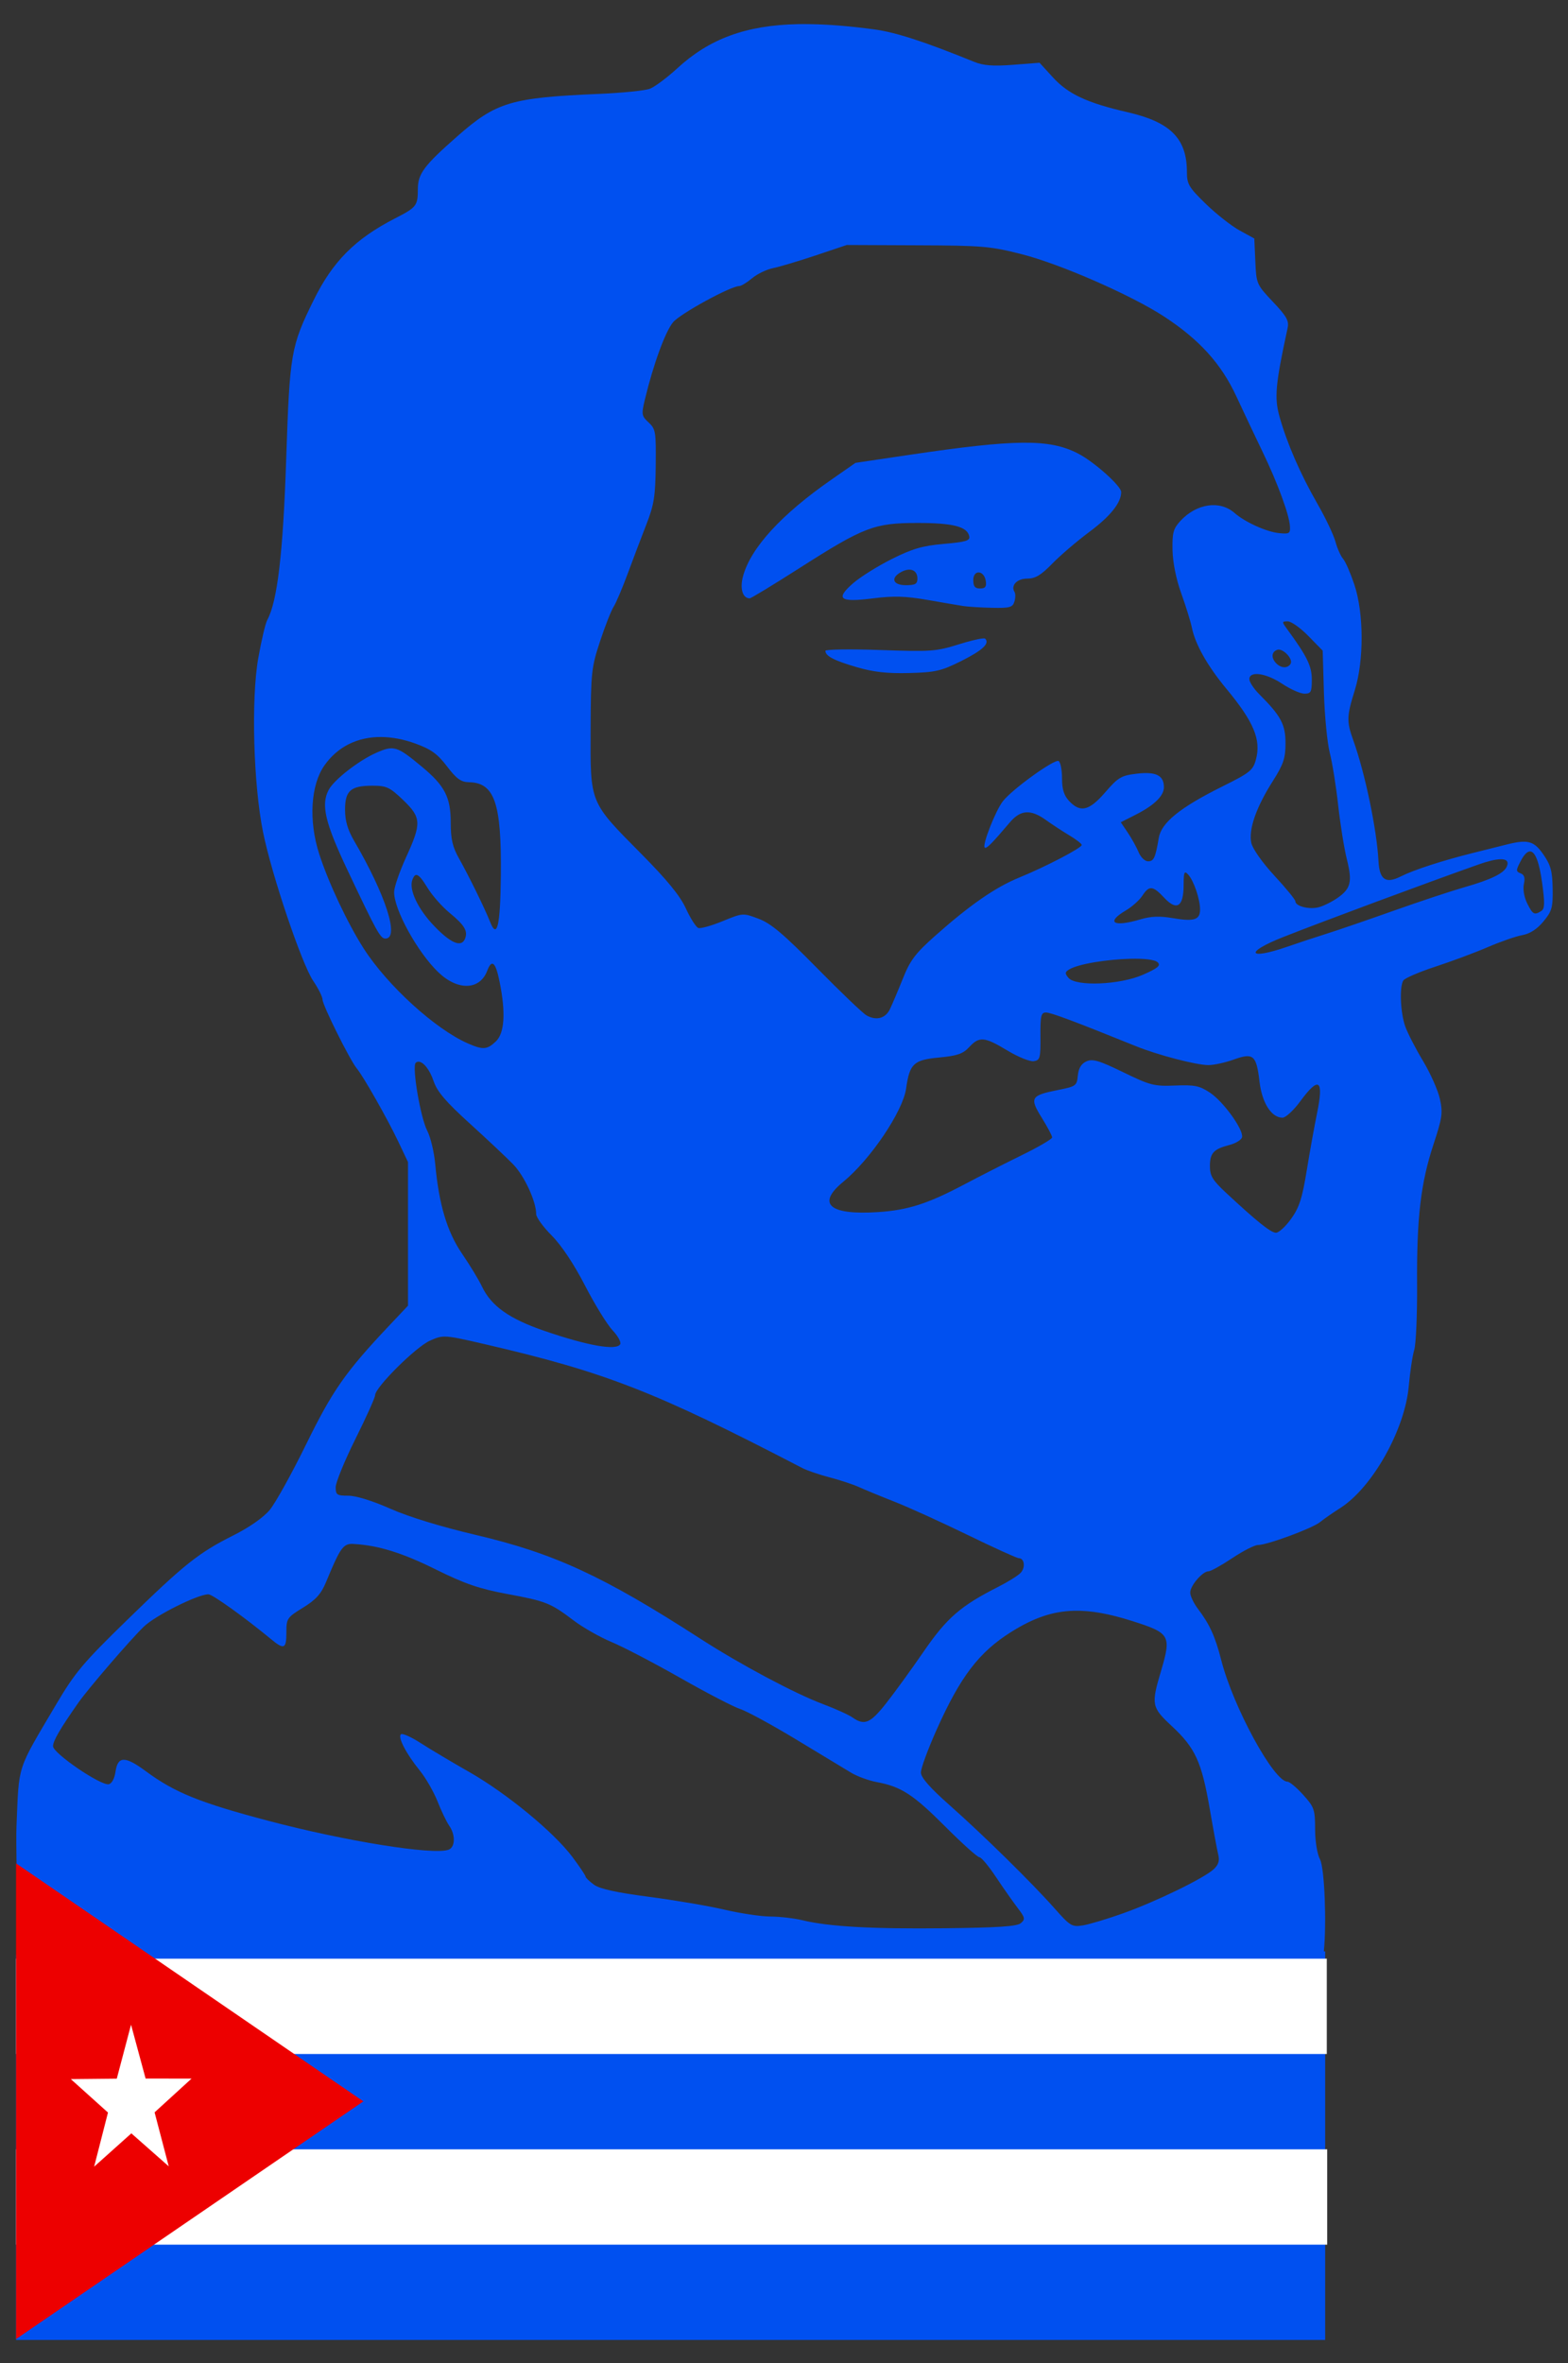 <?xml version="1.0" encoding="UTF-8" standalone="no"?>
<!-- Created with Inkscape (http://www.inkscape.org/) -->

<svg
   xmlns:dc="http://purl.org/dc/elements/1.1/"
   xmlns:cc="http://creativecommons.org/ns#"
   xmlns:rdf="http://www.w3.org/1999/02/22-rdf-syntax-ns#"
   xmlns:svg="http://www.w3.org/2000/svg"
   xmlns="http://www.w3.org/2000/svg"
   xmlns:sodipodi="http://sodipodi.sourceforge.net/DTD/sodipodi-0.dtd"
   xmlns:inkscape="http://www.inkscape.org/namespaces/inkscape"
   width="467.551"
   height="704.544"
   id="svg3465"
   version="1.1"
   inkscape:version="0.47 r22583"
   sodipodi:docname="Neues Dokument 15">
  <rect width="100%" height="100%" fill="#333333" stroke="none"/>
  <defs
     id="defs3467">
    <inkscape:perspective
       sodipodi:type="inkscape:persp3d"
       inkscape:vp_x="0 : 526.18109 : 1"
       inkscape:vp_y="0 : 1000 : 0"
       inkscape:vp_z="744.09448 : 526.18109 : 1"
       inkscape:persp3d-origin="372.04724 : 350.78739 : 1"
       id="perspective3473" />
    <inkscape:perspective
       id="perspective3483"
       inkscape:persp3d-origin="0.5 : 0.33333333 : 1"
       inkscape:vp_z="1 : 0.5 : 1"
       inkscape:vp_y="0 : 1000 : 0"
       inkscape:vp_x="0 : 0.5 : 1"
       sodipodi:type="inkscape:persp3d" />
    <inkscape:perspective
       id="perspective3499"
       inkscape:persp3d-origin="0.5 : 0.33333333 : 1"
       inkscape:vp_z="1 : 0.5 : 1"
       inkscape:vp_y="0 : 1000 : 0"
       inkscape:vp_x="0 : 0.5 : 1"
       sodipodi:type="inkscape:persp3d" />
    <inkscape:perspective
       id="perspective3571"
       inkscape:persp3d-origin="531.495 : 236.22034 : 1"
       inkscape:vp_z="1062.99 : 354.33051 : 1"
       inkscape:vp_y="0 : 1000 : 0"
       inkscape:vp_x="0 : 354.33051 : 1"
       sodipodi:type="inkscape:persp3d" />
  </defs>
  <sodipodi:namedview
     id="base"
     pagecolor="#ffffff"
     bordercolor="#666666"
     borderopacity="1.0"
     inkscape:pageopacity="0.0"
     inkscape:pageshadow="2"
     inkscape:zoom="0.7"
     inkscape:cx="42.827307"
     inkscape:cy="320.83406"
     inkscape:document-units="px"
     inkscape:current-layer="layer1"
     showgrid="false"
     inkscape:window-width="927"
     inkscape:window-height="726"
     inkscape:window-x="10"
     inkscape:window-y="107"
     inkscape:window-maximized="0" />
  <g
     inkscape:label="Ebene 1"
     inkscape:groupmode="layer"
     id="layer1"
     transform="translate(-167.025,-148.581)">
    <g
       id="g3590"
       transform="matrix(0.98,0,0,0.98,8.127,10.156)">
      <path
         sodipodi:nodetypes="csssssssssssssscccccssssssccccccssssssssssssssssssssssssssssssssssssssscccssscccssscccssssssssssssssssscccsssssssssssssssssssssssssssssssssssccccccsssssssssssssssssssccssssccssscccccssssssssssssssssccssssssssccsssccssssssssssssssssssssssssssccssssssccsssssssccsssssssssccsssssccssssccssssssssssssssssssssssssssssssssccssssssssssssssccsssssssssssssssssssssccsssssssssssssssssssssssssssssssssssssssssssccsssssssssssssc"
         id="rect149"
         d="m 405,148.594 c -16.058,0.323 -27.122,4.555 -36.75,13.406 -3.121,2.869 -6.889,5.685 -8.375,6.25 -1.486,0.565 -8.39,1.264 -15.375,1.562 -26.918,1.149 -31.348,2.469 -43.219,12.906 -10.158,8.931 -11.982,11.388 -12,16.031 -0.019,5.131 -0.367,5.558 -7,8.969 -12.082,6.212 -18.886,13.054 -24.656,24.75 -6.99,14.167 -7.325,16.117 -8.406,48.531 -0.954,28.604 -2.689,43.244 -5.75,48.844 -0.581,1.063 -1.807,6.32 -2.75,11.656 -2.197,12.434 -1.481,38.432 1.469,52.969 2.631,12.968 11.766,40.049 15.25,45.188 1.542,2.274 2.834,4.839 2.844,5.719 0.019,1.706 8.323,18.393 10.406,20.906 2.041,2.463 9.446,15.529 12.625,22.25 l 2.969,6.25 0,21.844 0,21.844 -5.812,6.156 c -13.218,14.006 -17.161,19.656 -25.188,36.031 -4.349,8.872 -9.33,17.851 -11.062,19.938 -1.937,2.334 -6.197,5.304 -11.062,7.75 -10.664,5.362 -14.844,8.705 -32.406,25.812 -13.308,12.963 -15.778,15.886 -21.531,25.625 -12.137,20.546 -11.251,17.89 -12.062,37 -0.225,5.311 0.312,20.714 0.164,39.378 l -0.289,-0.253 0,117.219 398.312,0 0,-118.219 -0.406,0 c 0.859,-8.363 0.247,-25.278 -1.156,-27.969 -0.87,-1.668 -1.5,-5.533 -1.5,-9.25 0,-5.929 -0.266,-6.688 -3.625,-10.406 -1.989,-2.202 -4.128,-4 -4.781,-4 -4.143,0 -16.52,-22.717 -20.156,-37 -1.825,-7.168 -3.551,-10.932 -7.094,-15.594 -1.293,-1.702 -2.344,-3.925 -2.344,-4.938 0,-2.107 3.752,-6.469 5.562,-6.469 0.666,0 3.924,-1.8 7.219,-4 3.295,-2.2 6.813,-4.003 7.844,-4 2.791,0.007 16.574,-5.08 18.875,-6.969 1.1,-0.903 3.872,-2.826 6.156,-4.281 9.748,-6.209 19.663,-23.822 20.844,-37.062 0.384,-4.307 1.117,-9.257 1.656,-11 0.539,-1.743 0.935,-10.673 0.875,-19.844 -0.135,-20.403 1.102,-30.923 5,-42.75 2.665,-8.086 2.88,-9.568 1.938,-13.812 -0.581,-2.618 -2.885,-7.812 -5.125,-11.531 -2.24,-3.719 -4.672,-8.444 -5.406,-10.5 -1.487,-4.166 -1.822,-12.065 -0.594,-14 0.439,-0.692 4.804,-2.577 9.719,-4.188 4.915,-1.611 12.088,-4.278 15.938,-5.938 3.85,-1.659 8.575,-3.315 10.5,-3.656 2.321,-0.411 4.489,-1.784 6.438,-4.125 2.619,-3.146 2.934,-4.233 2.844,-10 -0.083,-5.313 -0.577,-7.18 -2.812,-10.406 -2.923,-4.218 -4.78,-4.682 -11.469,-2.969 -1.925,0.493 -6.425,1.604 -10,2.5 -9.477,2.375 -18.024,5.164 -21.906,7.125 -4.617,2.333 -6.516,1.014 -6.812,-4.688 -0.496,-9.548 -4.099,-26.812 -7.688,-36.781 -2.032,-5.644 -1.987,-7.283 0.469,-15.125 2.842,-9.074 2.776,-23.539 -0.125,-32.188 -1.164,-3.469 -2.683,-6.987 -3.406,-7.812 -0.723,-0.825 -1.78,-3.175 -2.344,-5.25 -0.564,-2.075 -3.024,-7.25 -5.469,-11.5 -5.177,-9.001 -9.266,-18.412 -11.531,-26.469 -1.627,-5.788 -1.279,-9.83 2.438,-26.969 0.489,-2.255 -0.244,-3.564 -4.469,-8.031 -4.965,-5.25 -5.049,-5.495 -5.344,-12.312 l -0.312,-6.938 -4.5,-2.469 c -2.475,-1.362 -7.088,-4.989 -10.25,-8.062 -5.147,-5.002 -5.75,-6.005 -5.75,-9.656 0,-10.197 -4.949,-15.214 -18,-18.219 -12.474,-2.872 -18.161,-5.542 -22.844,-10.688 l -4,-4.375 -8.062,0.625 c -6.101,0.47 -9.02,0.243 -11.844,-0.906 -15.028,-6.118 -23.768,-8.961 -30.25,-9.844 -7.439,-1.014 -14.048,-1.556 -20,-1.625 -1.116,-0.013 -2.211,-0.022 -3.281,0 z m 14.781,67.188 21.5,0.094 c 19.94,0.073 22.262,0.281 32,2.781 11.613,2.981 33.137,12.41 43.031,18.875 10.823,7.072 17.428,14.396 22.062,24.406 2.256,4.874 5.85,12.444 7.969,16.844 4.536,9.418 8.053,18.992 8.281,22.5 0.148,2.277 -0.148,2.47 -3.312,2.156 -3.791,-0.375 -10.37,-3.344 -13.531,-6.125 -4.486,-3.947 -11.584,-2.901 -16.5,2.438 -2.144,2.328 -2.487,3.588 -2.375,8.875 0.08,3.787 1.103,8.856 2.656,13.156 1.391,3.85 2.857,8.575 3.25,10.5 1.025,5.025 4.75,11.601 10.469,18.5 8.351,10.074 10.621,15.512 9,21.531 -0.889,3.302 -1.822,4.029 -10.25,8.219 -12.848,6.387 -18.535,10.999 -19.312,15.625 -1.025,6.095 -1.5,7.125 -3.281,7.125 -0.942,0 -2.218,-1.238 -2.844,-2.75 -0.626,-1.512 -2.101,-4.179 -3.281,-5.938 l -2.156,-3.188 4.312,-2.188 c 5.783,-2.903 8.812,-5.8 8.812,-8.469 0,-3.599 -2.391,-4.812 -8.25,-4.125 -4.73,0.555 -5.67,1.115 -9.594,5.656 -4.885,5.654 -7.575,6.3 -10.969,2.688 -1.586,-1.688 -2.188,-3.564 -2.188,-6.938 0,-2.545 -0.467,-4.901 -1.031,-5.25 -1.19,-0.735 -14.049,8.515 -16.938,12.188 -2.228,2.832 -6.356,13.332 -5.562,14.125 0.508,0.508 2.103,-1.121 7.688,-7.688 3.243,-3.813 6.316,-4.007 10.938,-0.688 1.869,1.342 5.094,3.453 7.156,4.688 2.062,1.234 3.75,2.542 3.75,2.906 0,0.898 -10.989,6.634 -19,9.906 -7.279,2.973 -15.014,8.323 -25.656,17.781 -6.014,5.345 -7.561,7.417 -9.812,13.062 -1.473,3.693 -3.245,7.844 -3.906,9.219 -1.352,2.81 -4.141,3.561 -7.125,1.875 -1.1,-0.622 -7.85,-7.082 -15,-14.344 -10.194,-10.354 -14.016,-13.61 -17.781,-15.031 -4.799,-1.811 -4.823,-1.815 -11,0.719 -3.399,1.394 -6.725,2.324 -7.406,2.062 -0.681,-0.261 -2.38,-2.915 -3.75,-5.906 C 369.069,413.78 365.167,408.993 357.25,401 c -15.798,-15.949 -15.493,-15.187 -15.406,-37.719 0.067,-17.446 0.25,-18.973 2.875,-26.938 1.531,-4.645 3.389,-9.37 4.125,-10.5 0.736,-1.13 2.655,-5.662 4.281,-10.062 1.626,-4.4 4.185,-11.15 5.688,-15 2.341,-5.997 2.743,-8.564 2.844,-17.938 0.109,-10.202 -0.017,-11.079 -2.156,-13.062 -2.156,-1.999 -2.238,-2.429 -1.125,-7.062 2.556,-10.64 6.215,-20.648 8.562,-23.438 2.219,-2.637 17.518,-11 20.125,-11 0.583,0 2.352,-1.071 3.906,-2.375 1.555,-1.304 4.388,-2.673 6.312,-3.062 1.925,-0.389 7.775,-2.131 13,-3.875 l 9.5,-3.188 z m 53.531,60.156 c -7.702,0.07 -18.388,1.3 -34.688,3.719 l -16.188,2.406 -7.312,5.094 c -15.259,10.605 -24.589,20.801 -26.906,29.406 -1.009,3.746 -0.117,6.719 2.031,6.719 0.403,0 7.207,-4.131 15.125,-9.188 19.683,-12.571 22.784,-13.739 35.906,-13.75 10.844,-0.009 15.208,1.117 15.781,4.094 0.251,1.305 -1.131,1.704 -7.75,2.281 -6.517,0.569 -9.558,1.463 -15.812,4.594 -4.262,2.133 -9.564,5.437 -11.75,7.344 -5.558,4.846 -4.149,5.92 6.062,4.625 6.182,-0.784 9.843,-0.686 16.469,0.469 4.68,0.816 9.625,1.662 11,1.875 1.375,0.213 5.287,0.456 8.688,0.531 5.361,0.118 6.265,-0.117 6.812,-1.844 0.348,-1.095 0.375,-2.432 0.062,-2.938 -1.243,-2.011 0.718,-4.094 3.844,-4.094 2.465,0 4.175,-1.026 7.625,-4.562 2.452,-2.513 7.517,-6.846 11.25,-9.625 6.43,-4.786 9.719,-8.884 9.719,-12.156 0,-1.848 -8.289,-9.245 -13.188,-11.75 -4.361,-2.23 -9.08,-3.321 -16.781,-3.25 z M 438.5,314.562 c 0.215,-0.018 0.429,-0.02 0.625,0 1.31,0.136 2.156,1.091 2.156,2.688 0,1.655 -0.649,2.031 -3.5,2.031 -4.016,0 -4.786,-2.222 -1.406,-4.031 0.761,-0.408 1.479,-0.633 2.125,-0.688 z m 21.188,0.844 c 0.977,-0.145 2.14,0.787 2.406,2.656 0.243,1.701 -0.178,2.219 -1.75,2.219 -1.557,0 -2.062,-0.627 -2.062,-2.562 0,-1.436 0.646,-2.199 1.406,-2.312 z m 94.281,14.875 c 1.053,0 3.852,1.994 6.25,4.438 l 4.375,4.469 0.375,12.781 c 0.212,7.044 1.009,15.287 1.781,18.312 0.772,3.025 1.929,10.225 2.562,16 0.634,5.775 1.826,13.143 2.625,16.344 1.718,6.878 1.231,8.906 -2.719,11.719 -1.62,1.153 -4.172,2.44 -5.688,2.875 -2.901,0.832 -7.25,-0.236 -7.25,-1.781 0,-0.501 -2.873,-3.999 -6.375,-7.781 -3.667,-3.961 -6.641,-8.194 -7.031,-9.969 -0.887,-4.04 1.465,-10.8 6.469,-18.688 3.323,-5.237 3.929,-7.06 3.938,-11.625 0.01,-5.721 -1.396,-8.334 -7.969,-14.906 -1.668,-1.668 -3.031,-3.726 -3.031,-4.594 0,-2.588 5.046,-1.887 10,1.406 2.475,1.645 5.513,2.998 6.75,3 1.986,0.004 2.25,-0.483 2.25,-4.281 0,-4.129 -1.437,-7.075 -7.594,-15.469 -1.558,-2.124 -1.526,-2.25 0.281,-2.25 z m -92.344,5.188 c -0.144,-0.01 -0.336,0.01 -0.562,0.031 -1.358,0.129 -4.155,0.82 -7.219,1.781 -6.937,2.176 -8.53,2.267 -24,1.719 -9.111,-0.323 -16.562,-0.195 -16.562,0.25 0,1.581 2.659,2.966 9.531,4.969 5.144,1.499 9.321,1.955 15.969,1.781 7.993,-0.209 9.757,-0.613 15.844,-3.656 6.461,-3.231 8.725,-5.337 7.281,-6.781 -0.043,-0.043 -0.138,-0.084 -0.281,-0.094 z m 89.406,3.406 c 1.775,-0.159 4.639,2.955 3.781,4.344 -0.872,1.411 -2.828,1.36 -4.312,-0.125 -1.609,-1.609 -1.535,-3.464 0.188,-4.125 0.107,-0.041 0.225,-0.083 0.344,-0.094 z M 278.188,365.469 c 3.267,0.034 6.77,0.685 10.375,2 4.767,1.738 6.705,3.14 9.594,6.938 2.882,3.788 4.249,4.767 6.656,4.812 7.839,0.147 9.951,6.373 9.719,28.469 -0.16,15.224 -1.135,19.453 -3.281,14 -1.576,-4.004 -6.479,-14.008 -9.469,-19.312 -1.936,-3.434 -2.5,-5.83 -2.5,-10.875 0,-7.703 -1.794,-11.195 -8.781,-17 -7.609,-6.322 -8.535,-6.595 -13.906,-4.219 -5.337,2.361 -12.786,8.165 -14.438,11.25 -2.412,4.507 -1.125,9.974 5.656,24.312 8.961,18.946 10.046,20.938 11.594,20.938 4.361,0 0.151,-13.145 -9.531,-29.75 -1.959,-3.359 -2.75,-6.106 -2.75,-9.438 0,-5.801 1.718,-7.312 8.344,-7.312 4.288,0 5.269,0.47 9.312,4.344 5.572,5.339 5.652,7.057 0.938,17.375 -1.961,4.293 -3.609,9.019 -3.656,10.531 -0.163,5.229 7.093,18.431 13.469,24.531 5.896,5.642 12.595,5.445 14.844,-0.469 1.408,-3.704 2.567,-2.67 3.781,3.375 1.907,9.496 1.498,15.633 -1.188,18.156 -2.651,2.49 -3.89,2.563 -8.469,0.562 -9.913,-4.332 -24.499,-17.621 -31.719,-28.906 C 267.901,422.153 262.06,409.745 259.25,401 c -3.242,-10.088 -2.584,-20.922 1.594,-26.875 4.047,-5.765 10.156,-8.73 17.344,-8.656 z m 349.594,34.812 c 1.5,0.141 2.708,3.29 3.562,9.438 0.881,6.335 0.818,8.01 -0.25,8.688 -2.099,1.331 -2.577,1.072 -4.281,-2.344 -0.938,-1.881 -1.341,-4.322 -1,-5.875 0.415,-1.887 0.127,-2.817 -1,-3.25 -1.442,-0.553 -1.45,-0.882 -0.031,-3.625 1.094,-2.115 2.1,-3.116 3,-3.031 z m -9.219,2.375 c 1.92,-0.072 2.669,0.627 2.094,2.125 -0.808,2.107 -4.71,4.038 -13,6.406 -3.779,1.08 -13.4,4.26 -21.375,7.094 -7.975,2.834 -17.2,6 -20.5,7.031 -3.3,1.031 -8.658,2.812 -11.906,3.938 -12.091,4.19 -13.206,1.777 -1.344,-2.906 C 564.737,421.525 595.628,410.05 612,404.25 c 2.864,-1.015 5.069,-1.538 6.562,-1.594 z m -95.688,4.031 c 0.19,0.042 0.452,0.272 0.781,0.625 1.702,1.821 3.625,7.487 3.625,10.656 0,3.14 -1.842,3.714 -8.344,2.594 -3.9,-0.672 -6.606,-0.575 -9.781,0.375 -8.25,2.467 -10.694,0.973 -4.438,-2.719 1.88,-1.109 4.117,-3.121 5,-4.469 2.095,-3.197 3.178,-3.1 6.688,0.656 3.801,4.069 5.875,2.681 5.875,-3.938 0,-2.458 0.094,-3.579 0.438,-3.75 0.052,-0.026 0.093,-0.045 0.156,-0.031 z m -234.094,0.75 c 0.765,-0.039 1.804,1.224 3.5,4 1.375,2.25 4.367,5.645 6.656,7.531 4.516,3.722 5.609,5.492 4.719,7.812 -1.074,2.799 -4.27,1.516 -9.344,-3.75 -5.032,-5.223 -7.841,-11.152 -6.688,-14.156 0.35,-0.912 0.697,-1.414 1.156,-1.438 z m 217.25,25.5 c 4.123,-0.105 7.507,0.23 8.375,1.094 0.975,0.97 0.044,1.754 -4.469,3.75 -7.003,3.097 -20.469,3.649 -22.719,0.938 -1.084,-1.306 -1.065,-1.725 0.125,-2.469 2.872,-1.795 11.816,-3.138 18.688,-3.312 z m -25.625,16.344 c 1.525,0 8.76,2.722 27.375,10.25 6.641,2.686 18.264,5.723 22,5.75 1.65,0.012 5.136,-0.751 7.75,-1.688 5.986,-2.145 6.884,-1.386 7.844,6.75 0.761,6.456 3.626,10.938 7,10.938 0.957,0 3.388,-2.25 5.406,-5 5.675,-7.73 7.212,-6.628 5.094,3.656 -0.776,3.769 -2.188,11.569 -3.125,17.344 -1.378,8.493 -2.282,11.312 -4.75,14.75 -1.678,2.337 -3.756,4.263 -4.625,4.25 -1.577,-0.023 -5.768,-3.384 -15.125,-12.094 -4.123,-3.838 -4.969,-5.192 -4.969,-8.125 0,-4.036 1.099,-5.234 6,-6.5 1.924,-0.497 3.626,-1.567 3.781,-2.375 0.447,-2.319 -5.705,-10.834 -9.781,-13.531 -3.185,-2.108 -4.696,-2.398 -10.625,-2.156 -6.38,0.26 -7.551,-0.059 -15.781,-4.062 -7.364,-3.582 -9.307,-4.138 -11.188,-3.281 -1.559,0.71 -2.376,2.072 -2.594,4.312 -0.303,3.122 -0.557,3.296 -6.125,4.406 -8.208,1.636 -8.625,2.354 -4.844,8.438 1.743,2.804 3.156,5.49 3.156,5.969 0,0.478 -4.162,2.918 -9.25,5.406 -5.088,2.488 -13.016,6.532 -17.625,8.969 -11.085,5.86 -17.081,7.754 -26.125,8.344 -14.817,0.966 -18.77,-2.493 -10.562,-9.219 8.277,-6.782 18.148,-21.429 19.125,-28.375 1.065,-7.567 2.291,-8.712 10.062,-9.438 5.487,-0.512 7.236,-1.119 9.125,-3.156 3.082,-3.324 4.625,-3.19 11.625,1.031 3.237,1.952 6.837,3.416 8,3.25 1.937,-0.276 2.121,-0.92 2.062,-7.562 -0.055,-6.252 0.184,-7.25 1.688,-7.25 z M 289.531,464.25 c 1.436,0.042 3.388,2.447 4.531,5.875 1.069,3.207 3.67,6.25 11.031,12.938 5.29,4.806 11.225,10.387 13.188,12.406 3.411,3.511 7.011,11.313 7,15.125 -0.003,0.989 2.138,3.935 4.75,6.562 2.968,2.986 6.766,8.704 10.125,15.219 2.956,5.733 6.732,11.854 8.375,13.594 1.643,1.74 2.682,3.652 2.312,4.25 -1.218,1.97 -9.927,0.425 -23,-4.062 -10.784,-3.702 -16.236,-7.576 -19.062,-13.531 -0.972,-2.049 -3.686,-6.512 -6.031,-9.938 -4.56,-6.66 -7.048,-14.949 -8.188,-27.344 -0.332,-3.607 -1.417,-8.155 -2.438,-10.125 -2.049,-3.956 -4.681,-19.444 -3.5,-20.625 0.26,-0.26 0.575,-0.353 0.906,-0.344 z m 7.906,83.625 c 2.126,-0.007 5.286,0.699 12.5,2.375 36.522,8.484 51.498,14.333 96.344,37.625 1.375,0.714 5.076,1.994 8.219,2.812 3.142,0.818 7.192,2.147 9,2.969 1.808,0.821 6.681,2.836 10.844,4.469 4.163,1.633 14.136,6.156 22.156,10.062 8.02,3.906 15.048,7.094 15.594,7.094 1.795,0 2.131,2.932 0.531,4.531 -0.862,0.862 -3.841,2.714 -6.625,4.125 -11.611,5.884 -15.745,9.473 -22.875,19.844 -3.789,5.512 -8.935,12.588 -11.438,15.75 -4.763,6.019 -6.538,6.753 -10.156,4.219 -1.202,-0.842 -5.236,-2.659 -8.969,-4.062 -8.683,-3.265 -25.123,-12.031 -37.281,-19.875 -29.655,-19.132 -44.453,-25.976 -68.469,-31.625 -10.494,-2.468 -20.368,-5.493 -25.875,-7.938 -5.387,-2.391 -10.438,-3.969 -12.781,-3.969 -3.503,0 -3.875,-0.246 -3.875,-2.594 0,-1.428 2.7,-8.028 6,-14.656 3.3,-6.629 6,-12.62 6,-13.344 0,-2.355 12.372,-14.659 16.656,-16.562 1.815,-0.807 2.846,-1.245 4.5,-1.25 z m -28.219,63.062 c 0.189,10e-4 0.393,0.019 0.594,0.031 7.511,0.441 14.735,2.693 24.938,7.75 8.837,4.38 13.18,5.871 21.75,7.469 11.861,2.211 13.09,2.694 20.281,8.125 2.75,2.077 7.909,5.013 11.469,6.5 3.559,1.487 13.009,6.422 21,10.969 7.991,4.546 16.158,8.775 18.125,9.406 1.967,0.632 9.617,4.784 17,9.25 7.383,4.466 14.921,9.024 16.75,10.125 1.829,1.101 5.316,2.383 7.781,2.844 7.449,1.392 11.08,3.752 20.844,13.531 5.138,5.147 9.82,9.344 10.406,9.344 0.586,0 2.856,2.741 5.062,6.062 2.206,3.322 5.168,7.515 6.562,9.344 2.284,2.995 2.367,3.47 0.938,4.656 -1.184,0.983 -7.074,1.357 -23.25,1.531 -22.084,0.238 -35.13,-0.484 -43.188,-2.438 -2.475,-0.6 -6.853,-1.112 -9.719,-1.125 -2.866,-0.013 -9.166,-0.96 -14,-2.094 -4.834,-1.134 -15.155,-2.884 -22.969,-3.906 -9.876,-1.293 -14.973,-2.416 -16.719,-3.688 -1.382,-1.006 -2.545,-2.111 -2.562,-2.469 -0.017,-0.357 -1.827,-3.057 -4.031,-6 -5.633,-7.522 -20.056,-19.389 -31.469,-25.875 -5.323,-3.025 -11.923,-6.963 -14.688,-8.75 -2.765,-1.787 -5.443,-2.993 -5.938,-2.688 -1.169,0.723 1.475,5.86 5.688,11.062 1.838,2.27 4.266,6.513 5.406,9.406 1.14,2.893 2.728,6.197 3.531,7.344 1.942,2.772 1.866,6.536 -0.156,7.312 -4.537,1.741 -31.208,-2.53 -54.875,-8.781 -20.815,-5.498 -28.453,-8.572 -37.281,-15.094 -6.331,-4.677 -8.524,-4.642 -9.219,0.188 -0.299,2.077 -1.128,3.603 -2.062,3.781 -2.447,0.468 -16.938,-9.425 -16.938,-11.562 0,-1.623 2.086,-5.221 7.688,-13.219 3.052,-4.358 15.967,-19.346 19.969,-23.188 3.536,-3.394 16.367,-9.812 19.625,-9.812 1.224,0 11.163,7.116 19.062,13.656 3.961,3.28 4.656,2.975 4.656,-2.062 0,-4.229 0.204,-4.542 5.062,-7.531 3.944,-2.427 5.514,-4.177 7.031,-7.844 3.824,-9.246 4.944,-11.291 7.312,-11.531 0.169,-0.017 0.342,-0.033 0.531,-0.031 z m 219.719,20.344 c 5.153,-0.124 10.766,0.932 17.594,3.094 11.652,3.689 12.081,4.401 8.875,15.219 -3.05,10.29 -2.908,11.025 3.344,16.844 7.064,6.575 9.009,10.8 11.469,25.062 1.11,6.438 2.289,12.788 2.625,14.125 0.431,1.718 0.002,2.995 -1.438,4.312 -3.018,2.762 -17.397,9.757 -27.406,13.344 -4.828,1.73 -10.383,3.401 -12.344,3.719 -3.354,0.544 -3.865,0.228 -8.719,-5.25 -6.846,-7.727 -21.556,-22.187 -32.031,-31.469 -5.742,-5.087 -8.514,-8.215 -8.562,-9.75 -0.039,-1.245 2.142,-7.159 4.812,-13.125 7.221,-16.131 12.848,-23.509 22.625,-29.656 6.671,-4.194 12.531,-6.31 19.156,-6.469 z"
         style="fill:#0050f0;fill-rule:evenodd;stroke-width:1pt" />
      <rect
         y="737.132"
         x="167.025"
         width="398.816"
         style="fill:#ffffff;fill-rule:evenodd;stroke-width:1pt"
         id="rect280"
         height="28.999" />
      <rect
         y="795.131"
         x="167.025"
         width="398.942"
         style="fill:#ffffff;fill-rule:evenodd;stroke-width:1pt"
         id="rect281"
         height="28.999" />
      <path
         style="fill:#ed0000;fill-rule:evenodd;stroke-width:1pt"
         id="path279"
         d="m 167.025,708.133 105.673,72.405 -105.673,72.312 0,-144.717 z" />
      <path
         style="fill:#ffffff;fill-rule:evenodd;stroke-width:0.113"
         id="path205"
         d="m 213.483,800.305 -11.377,-10.034 -11.321,10.133 4.211,-16.466 -11.301,-10.168 13.981,-0.142 4.336,-16.416 4.429,16.378 13.981,0.022 -11.243,10.264 4.304,16.43 z" />
    </g>
  </g>
</svg>
